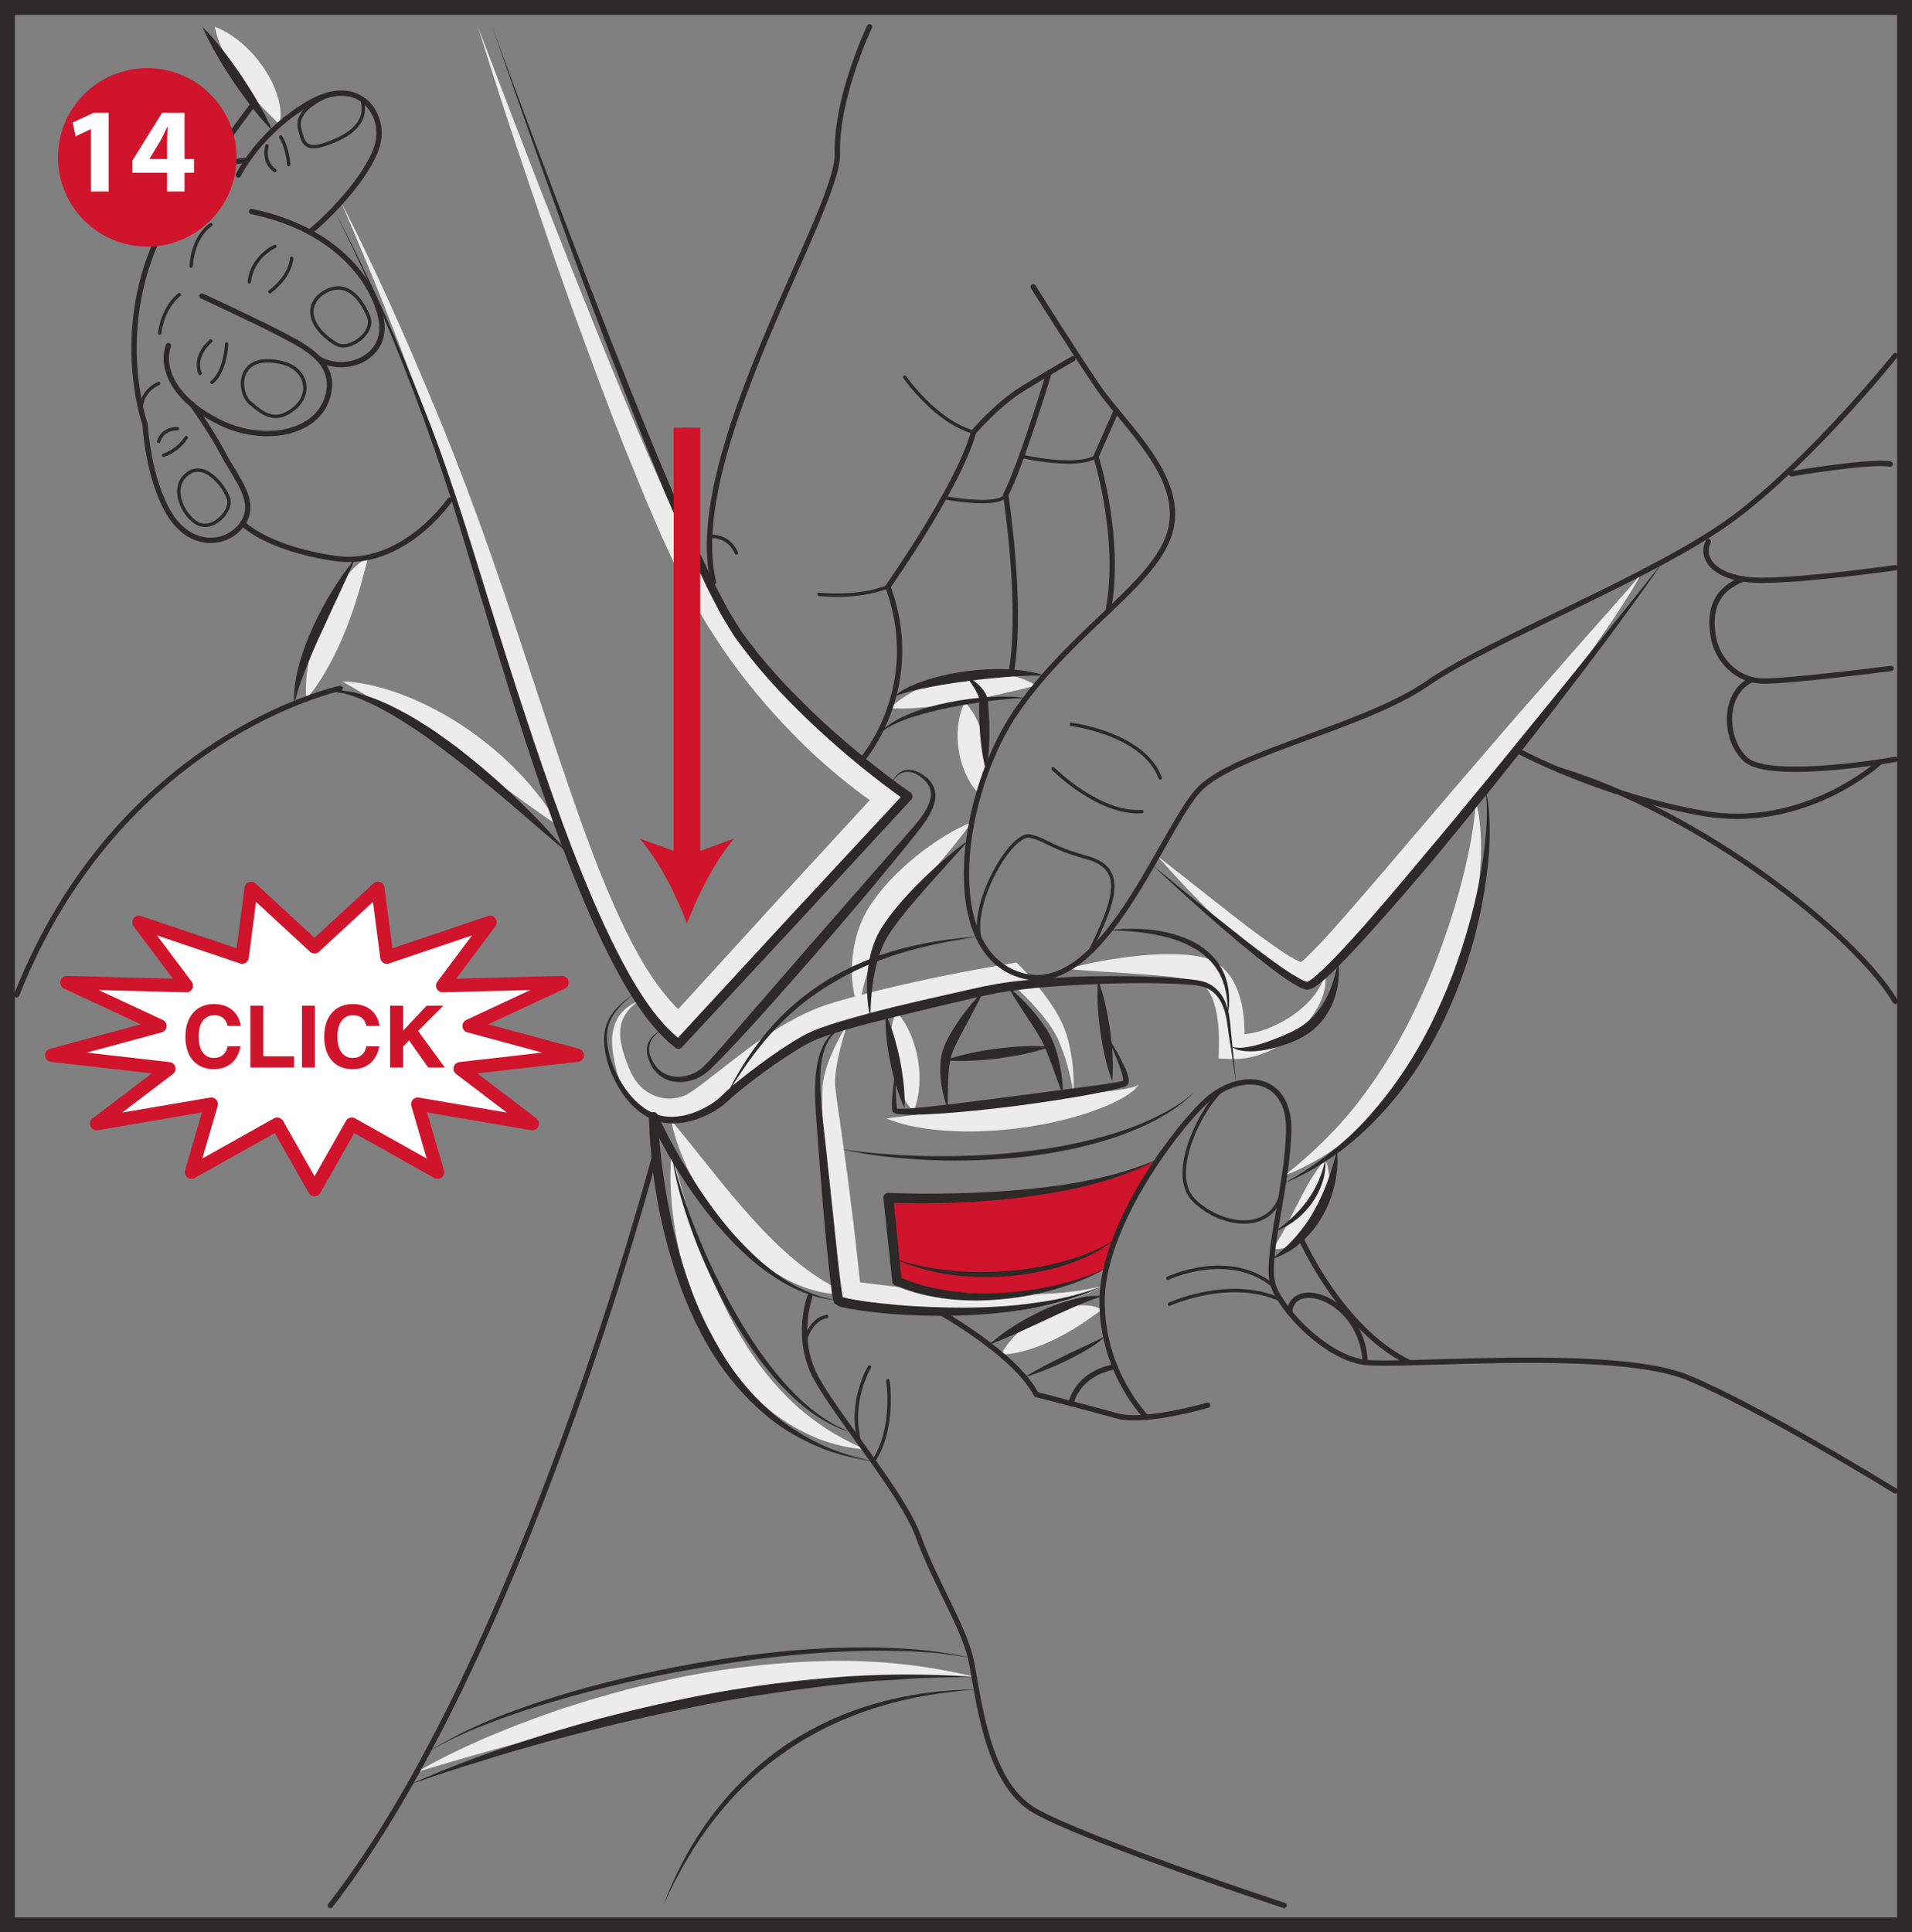 <?xml version="1.0" encoding="UTF-8"?>
<!DOCTYPE svg PUBLIC "-//W3C//DTD SVG 1.1//EN" "http://www.w3.org/Graphics/SVG/1.1/DTD/svg11.dtd">
<!-- Creator: CorelDRAW 2018 (64-Bit) -->
<svg xmlns="http://www.w3.org/2000/svg" xml:space="preserve" width="42.819mm" height="43.272mm" version="1.1" style="shape-rendering:geometricPrecision; text-rendering:geometricPrecision; image-rendering:optimizeQuality; fill-rule:evenodd; clip-rule:evenodd"
viewBox="0 0 1937.53 1958.02"
 xmlns:xlink="http://www.w3.org/1999/xlink">
 <rect x="0" y="0" width="1937.53" height="1958.02" fill="#808080" stroke="none"/>
 <defs>
  <style type="text/css">
   <![CDATA[
    .str5 {stroke:#2B2A29;stroke-width:15.09;stroke-miterlimit:4}
    .str3 {stroke:#CF142B;stroke-width:26.86;stroke-miterlimit:4}
    .str2 {stroke:#CF142B;stroke-width:10.07;stroke-miterlimit:4}
    .str4 {stroke:#CF142B;stroke-width:13.43;stroke-linecap:round;stroke-linejoin:round;stroke-miterlimit:4}
    .str0 {stroke:#2B2A29;stroke-width:5.38;stroke-linecap:round;stroke-linejoin:round;stroke-miterlimit:4}
    .str1 {stroke:#2B2A29;stroke-width:3.45;stroke-linecap:round;stroke-linejoin:round;stroke-miterlimit:4}
    .fil3 {fill:none;fill-rule:nonzero}
    .fil4 {fill:#FEFEFE;fill-rule:nonzero}
    .fil1 {fill:#ECECEC;fill-rule:nonzero}
    .fil2 {fill:#2B2A29;fill-rule:nonzero}
    .fil0 {fill:#CF142B;fill-rule:nonzero}
   ]]>
  </style>
 </defs>
 <g id="Слой_x0020_1">
  <path class="fil0" d="M1176.3 1174.15c0,0 -70.85,31.38 -164.63,37.48 -93.8,6.11 -111.5,2.06 -111.5,2.06l8.76 84.41c0,0 35.12,18.77 103.55,15.43 68.45,-3.32 108.58,-28.72 108.58,-28.72 0,0 24.24,-78.39 55.24,-110.67z"/>
  <path class="fil1" d="M217.67 27.18c10.73,3.91 19.35,9.9 27.24,16.53 7.81,6.69 14.65,14.29 20.61,22.6 5.97,8.27 10.91,17.46 14.49,27.41 3.4,9.85 6,21.1 3.23,32.41 -7.96,-7.97 -14.86,-14.47 -21.45,-21.74 -6.55,-7.17 -12.52,-14.64 -18.15,-22.53 -5.62,-7.89 -10.71,-16.2 -15.24,-25.11 -4.45,-8.99 -8.43,-18.42 -10.71,-29.57z"/>
  <path class="fil1" d="M345.53 204.52c34.75,67.36 65.24,136.85 94.47,206.86 29.15,70.01 55.07,141.55 78.99,213.51 23.96,71.88 47.04,144.07 72.39,214.98 12.91,35.33 26.6,70.33 42.97,103.6 16.3,33.12 35.71,65.03 61.95,87.64l-17.96 1.24 106.41 -116.63 106.93 -116.1 2.84 19.97c-17,-10.89 -31.78,-22.44 -46.67,-34.78 -14.75,-12.28 -28.89,-25.25 -42.27,-38.97 -26.88,-27.26 -51.56,-56.72 -73.18,-88.34l-15.67 -24.07 -14.56 -24.76 -13.15 -25.48c-4.34,-8.51 -8.05,-17.19 -12.12,-25.77 -8.17,-17.13 -15.18,-34.61 -22.78,-51.91l-21.36 -52.34c-13.94,-34.99 -27.1,-70.24 -40.07,-105.53 -12.98,-35.31 -25.7,-70.7 -37.8,-106.3 -24.34,-71.13 -48.46,-142.33 -70.55,-214.18 26.94,70.17 53.44,140.46 81.19,210.25 27.71,69.79 55.38,139.58 84.86,208.49l22.43 51.5c7.92,16.91 15.31,34.13 23.72,50.71 4.17,8.3 8.06,16.83 12.45,24.94l13.12 24.36 14.34 23.61 15.42 22.94c21.21,30.11 45.38,58.12 71.59,83.96 13.07,12.95 26.77,25.27 40.9,37.01 14.06,11.57 29.05,23.03 43.74,32.35l13.34 8.46 -10.5 11.51 -106.4 116.63 -106.93 116.1 -8.65 9.4 -9.29 -8.16c-31.2,-27.34 -51.58,-61.9 -68.1,-96.67 -16.58,-34.96 -29.98,-70.8 -42.54,-106.76 -24.93,-71.99 -45.87,-144.78 -68.21,-217.09 -11.17,-36.19 -22.14,-72.28 -34.13,-108.12 -12.04,-35.82 -24.39,-71.55 -37.28,-107.1 -25.75,-71.13 -53.79,-141.43 -83.88,-210.97z"/>
  <path class="fil1" d="M310.37 708.18c-1.15,-14.19 0.49,-27.6 3.08,-40.71 2.68,-13.07 6.57,-25.78 11.53,-38.12 4.98,-12.32 11.14,-24.26 18.67,-35.53 7.67,-11.02 16.79,-22.34 29.53,-29.12 -3.77,13.58 -6.67,25.83 -10.49,38.29 -3.72,12.37 -7.97,24.49 -12.83,36.44 -4.84,11.97 -10.33,23.72 -16.65,35.24 -6.42,11.51 -13.44,22.83 -22.84,33.49z"/>
  <path class="fil1" d="M346.96 690.46c23.05,0.72 45.33,7.33 66.5,15.71 21.17,8.57 41.25,19.67 60.12,32.44 18.61,13.12 36.35,27.57 51.96,44.09 8.09,7.95 15.13,16.98 22.25,25.78 6.79,9.14 13.17,18.57 18.81,28.53 -9.99,-5.87 -18.81,-12.72 -27.98,-19.08 -9.31,-6.18 -17.8,-13.15 -26.93,-19.3 -17.64,-13.05 -35.6,-25.33 -53.29,-37.88 -17.97,-12.18 -36.01,-24.19 -54.48,-35.82 -18.5,-11.66 -37.15,-23.1 -56.96,-34.47z"/>
  <path class="fil1" d="M901.8 717.57c9.94,-9.58 21.4,-16.12 33.24,-21.55 11.91,-5.25 24.33,-9.21 37.16,-11.56 12.85,-2.28 26.04,-3.27 39.32,-2.03 13.2,1.4 26.69,4.61 38.28,12.16 -13.35,3.54 -25.15,6.29 -37.08,8.92 -11.91,2.63 -23.69,5.27 -35.65,7.36 -11.95,2.16 -24.04,4.12 -36.46,5.44 -12.45,1.29 -25.1,2.14 -38.81,1.25z"/>
  <path class="fil1" d="M648.15 1013.36c-4.44,3.27 -8.59,6.86 -11.94,11 -3.24,4.21 -5.67,8.82 -6.83,13.76 -2.27,9.86 -0.24,20.21 2.89,30.23 1.53,5.01 3.5,10.07 5.51,14.94 2.04,4.55 4.26,8.95 7.18,12.76 5.75,7.66 13.58,13.14 22.2,15.52 8.54,2.6 17.86,1.98 25.91,-1.15 1.76,-0.93 3.52,-1.66 5.65,-3.1 2.01,-1.16 4.12,-2.65 6.21,-4.13 4.2,-2.95 8.43,-6.23 12.72,-9.47 17.17,-13.09 34.34,-27.27 52.79,-40.05 18.6,-12.61 38.05,-24.7 60.35,-33.08 11.06,-4.21 21.63,-6.91 32.41,-9.98 10.73,-2.92 21.45,-5.7 32.18,-8.33 42.96,-10.34 86.07,-18.84 129.54,-26.13l5.19 -0.86 3.19 3.18c8.73,8.75 16.24,17.93 23.66,27.51 7.25,9.64 14.16,19.67 19.35,30.93 5.34,11.51 7.96,23.24 9.75,35.09 1.74,11.81 2.38,23.74 1.6,35.5 -1.71,-11.65 -4.41,-23.03 -7.84,-34.08 -3.61,-10.92 -7.67,-21.9 -13.57,-31.03 -6.03,-9.32 -13.47,-18.02 -21.18,-26.38 -7.76,-8.29 -16.32,-16.22 -24.65,-23.54l8.35 2.3c-42.38,10.77 -84.89,21.48 -126.99,32.67 -20.89,5.59 -42.33,11.34 -61.77,18.31 -18.96,6.76 -37.34,17.59 -55.15,29.33 -17.98,11.65 -35.43,24.48 -53.72,37.24 -4.55,3.23 -9.26,6.32 -14.29,9.31 -2.49,1.5 -5,3 -7.84,4.39 -2.55,1.45 -5.87,2.78 -9.18,3.97 -12.71,3.86 -26.5,3.59 -38.68,-1.21 -12.16,-4.81 -22.19,-13.87 -28.51,-24.52 -3.19,-5.33 -5.51,-11 -7.17,-16.76 -1.45,-5.52 -2.76,-10.93 -3.72,-16.62 -1.98,-11.1 -2.75,-23.5 1.93,-34.67 2.3,-5.49 5.87,-10.34 10.23,-14.05 4.38,-3.67 9.26,-6.42 14.23,-8.78z"/>
  <path class="fil1" d="M1172.73 867.27l71.02 55.88c11.81,9.24 23.66,18.44 35.71,27.15 11.95,8.54 24.29,17.74 36.14,23.55 1.29,0.49 2.91,1.31 3.72,1.42l0.71 0.21c0.18,0.03 0.02,-0.08 0.02,-0.08l-0.05 0.01c-0.11,0 0.21,0.07 -0.48,0 -0.48,-0.03 -0.98,0.03 -1.44,0.14 -0.24,0.06 -0.46,0.14 -0.67,0.24 -0.11,0.03 -0.06,-0.01 -0.06,-0.01 0,-0.05 0.01,-0.08 0.01,-0.08l0.62 -0.46c0.4,-0.27 0.96,-0.74 1.57,-1.25 1.12,-0.89 2.43,-2.14 3.65,-3.24 5.05,-4.77 10.22,-10.02 15.25,-15.4 10.1,-10.76 19.97,-21.98 29.75,-33.28 19.68,-22.51 39.3,-45.23 58.6,-68.21l58.55 -68.48c19.78,-22.63 39.05,-45.7 58.96,-68.24l59.45 -67.91 29.96 -33.78 14.9 -16.99c4.85,-5.71 10.18,-11.17 14.05,-17.57 -2.52,7.2 -7.02,13.44 -10.77,19.99l-12.26 19.09c-8.29,12.64 -16.94,25.01 -25.53,37.43 -17.45,24.62 -35.23,48.99 -53.53,72.95 -18.04,24.17 -36.99,47.62 -55.66,71.28 -18.96,23.42 -38.28,46.58 -57.71,69.66 -19.8,22.78 -39.59,45.56 -60.18,67.76 -10.41,11.03 -20.86,22 -31.81,32.74 -5.52,5.34 -11.05,10.71 -17.29,15.88 -1.66,1.31 -3.18,2.57 -5.08,3.91 -0.9,0.64 -1.84,1.31 -3.02,2.01 -0.61,0.37 -1.05,0.67 -1.77,1.05l-2.52 1.18 -0.69 0.27 -1.35 0.38c-0.95,0.22 -1.89,0.38 -2.83,0.46 -1.13,0.11 -1.29,-0.01 -1.87,-0.06l-1.45 -0.18c-0.92,-0.16 -2.03,-0.33 -2.74,-0.56l-1.96 -0.69c-2.81,-0.94 -4.49,-2.01 -6.62,-3.05 -7.5,-4.28 -13.68,-8.94 -19.84,-13.7 -6.13,-4.76 -11.99,-9.66 -17.69,-14.73 -11.43,-10.11 -22.53,-20.42 -33.38,-30.96 -21.53,-21.26 -42.57,-42.92 -62.4,-65.77z"/>
  <path class="fil1" d="M1495.34 811.39c2.73,9.04 3.95,18.5 4.71,27.95 0.83,9.45 0.8,18.93 0.62,28.43 -0.72,18.93 -2.8,37.85 -6.35,56.48 -6.82,37.35 -18.77,73.82 -35.18,108.28 -16.4,34.43 -37.72,66.89 -64.24,94.57 -26.12,27.92 -58.15,50.58 -93.24,64.09 29.5,-23.28 55.47,-48.86 77.34,-77.74 21.84,-28.8 40.37,-59.86 55.92,-92.52 15.63,-32.61 28.46,-66.66 39.11,-101.55 5.12,-17.5 9.9,-35.19 13.62,-53.14 2.06,-8.97 3.62,-18.02 5.01,-27.14 1.37,-9.12 2.46,-18.29 2.68,-27.7z"/>
  <path class="fil1" d="M1081.7 981.87c18.39,-5.33 37.1,-8.94 56,-11.46 18.93,-2.6 37.96,-4.14 57.74,-3.33l7.47 0.44c2.52,0.24 5.11,0.64 7.66,0.94 2.51,0.24 5.29,0.95 7.98,1.53 1.39,0.37 2.62,0.48 4.15,1.07l4.62 1.89c3.16,1.15 5.82,3.08 8.51,5.03 2.87,1.81 4.82,4.26 7.09,6.54 4.23,4.7 7.15,9.95 9.58,15.14 4.71,10.41 6.71,20.91 7.87,31.13 0.99,10.39 1.1,20.06 0.05,30.79l-11.67 -13.71c8.65,0.97 18.18,-0.14 27.53,-2.89 9.39,-2.67 18.6,-6.9 27.33,-12.07 8.75,-5.22 16.82,-11.68 23.9,-19.24 6.85,-7.69 12.83,-16.55 15.23,-27.5 1.93,11.08 -1.29,23.11 -6.8,33.33 -5.43,10.41 -13.17,19.46 -21.95,27.33 -8.83,7.89 -18.96,14.37 -30.17,19.14 -11.21,4.72 -23.67,7.71 -36.92,7.12l-11.97 -0.51 0.29 -13.2c0.37,-16.54 -1.32,-35.21 -7.13,-48.88 -3,-6.81 -6.91,-11.73 -11.75,-14.16 -0.62,-0.29 -1.23,-0.61 -1.84,-0.96 -0.62,-0.35 -1.77,-0.56 -2.62,-0.85 -1.87,-0.52 -3.61,-1.19 -5.78,-1.55 -4.09,-0.91 -8.4,-1.6 -12.82,-2.27 -17.7,-2.48 -36.38,-3.42 -54.99,-4.84 -18.69,-1.12 -37.53,-2.2 -56.58,-4z"/>
  <path class="fil1" d="M977.64 711.46c6.67,6.88 10.71,14.16 13.95,21.55 3.11,7.42 5.2,15 6.4,22.72 1.19,7.71 1.47,15.56 0.7,23.57 -0.86,8.03 -2.56,16.19 -6.9,24.74 -6.71,-6.86 -10.74,-14.14 -13.98,-21.55 -3.11,-7.43 -5.2,-14.99 -6.37,-22.72 -1.17,-7.71 -1.43,-15.57 -0.67,-23.58 0.88,-8.03 2.55,-16.19 6.86,-24.74z"/>
  <path class="fil1" d="M870.48 1022.29c-7.91,-18.72 -8.78,-39.94 -5.54,-60.29 1.82,-10.3 4.52,-20.1 8.97,-30.09 4.5,-10.31 10.58,-18.68 16.79,-26.86 12.76,-15.98 27.38,-29.57 43.01,-41.7 15.76,-11.95 32.45,-22.67 51.08,-30.44 -11.59,16.46 -24.1,31.24 -36.59,45.8 -12.43,14.53 -24.96,28.7 -36.43,42.99 -5.56,7.14 -11.14,14.4 -15.12,21.55 -4.23,7.29 -8.03,15.86 -11.38,24.21 -6.59,17.03 -11.61,35.07 -14.8,54.83z"/>
  <path class="fil1" d="M908.18 1024.94c6.94,7.5 11.22,15.45 14.73,23.54 3.38,8.11 5.75,16.38 7.2,24.82 1.48,8.44 2.03,17.05 1.53,25.81 -0.57,8.8 -1.98,17.74 -6.05,27.12 -6.96,-7.49 -11.27,-15.45 -14.77,-23.54 -3.38,-8.11 -5.75,-16.38 -7.18,-24.82 -1.44,-8.46 -1.98,-17.05 -1.48,-25.83 0.59,-8.8 2,-17.72 6.02,-27.1z"/>
  <path class="fil1" d="M898.08 1133.3c22.17,-2.59 43.29,-5.49 64.6,-8.3l63.64 -8.12c21.21,-2.63 42.48,-5 63.76,-7.38l31.97 -3.56c5.35,-0.54 10.65,-1.33 15.95,-2.19 5.27,-0.99 10.58,-1.67 15.42,-4.41 -2.86,5.03 -8.06,8.3 -12.76,11.35 -4.84,3.06 -9.91,5.44 -14.99,7.91 -10.24,4.65 -20.74,8.37 -31.34,11.59 -21.25,6.35 -42.91,10.66 -64.78,13.31 -21.87,2.62 -43.96,3.67 -66.11,2.52 -22.03,-1.31 -44.5,-4.24 -65.38,-12.74z"/>
  <path class="fil1" d="M858.46 1038.21c-3.48,11.08 -6.64,22.2 -9.05,33.33 -2.22,11.14 -4.28,22.22 -2.68,32.6 1.25,11.05 2.97,22.59 4.68,33.94l4.76 34.24c3.35,22.83 5.85,45.75 8.89,68.61 2.68,22.91 5.24,45.83 7.55,68.75l-11.25 -11.84c20.88,3.16 42.46,5.54 63.77,7.86 21.38,2.34 42.82,3.76 64.25,4.98 21.42,0.96 42.92,1.72 64.33,0.62 21.43,-0.86 42.86,-2.87 64.1,-8.44 -19.15,10.98 -40.96,16.77 -62.59,21.23 -21.79,4.21 -43.87,6.38 -65.93,7.18 -22.08,1.17 -44.12,0.52 -66.12,-0.54 -22.06,-1.15 -43.79,-3.24 -65.96,-6.4l-10.15 -1.47 -1.1 -10.39c-2.44,-22.97 -4.57,-45.96 -6.47,-68.97 -1.53,-23.05 -3.54,-46.05 -4.48,-69.19 -1.16,-23.18 -2.06,-46.04 -1.72,-69.79 0.35,-12.8 4.47,-24.44 8.88,-35.26 4.66,-10.84 10.02,-21.21 16.29,-31.03z"/>
  <path class="fil1" d="M1342.92 1174.69c4.12,9.91 4.61,19.92 3.8,29.67 -1.02,9.74 -3.59,19.35 -8.19,28.27 -4.58,8.87 -10.86,17.26 -19.24,23.62 -8.4,6.21 -18.92,10.46 -29.53,9.23 5.89,-9.04 9.93,-16.14 13.82,-23.34l10.98 -21.67c3.8,-7.24 7.57,-14.78 12.05,-22.38 4.5,-7.63 9.43,-15.32 16.3,-23.42z"/>
  <path class="fil1" d="M679.95 1134.99c14.35,17.05 27.57,33.98 40.94,50.58 13.33,16.6 26.64,32.89 40.63,48.32 13.95,15.45 28.43,30.2 44.33,43.29 15.87,13.28 33.12,24.53 53.44,33.89 -22.41,1.76 -45.46,-5.25 -65.27,-16.38 -20,-11.13 -37.47,-26.15 -52.45,-42.83 -15.05,-16.7 -27.73,-35.2 -38.25,-54.72 -10.36,-19.59 -18.98,-40.18 -23.37,-62.16z"/>
  <path class="fil1" d="M680.61 1167.06c8.05,31.34 16.73,61.76 27.06,91.39 10.38,29.58 22.24,58.33 37.05,85.21 7.41,13.44 15.52,26.4 24.45,38.72 9.05,12.24 19,23.76 29.79,34.53 10.91,10.66 22.83,20.34 35.74,29 12.86,8.89 27.03,15.71 41.67,22.89 -16.14,-1.39 -32.29,-5.13 -47.75,-11.19 -15.23,-6.43 -30.1,-14.43 -43.42,-24.68 -13.29,-10.22 -25.35,-22.05 -36.12,-34.88 -10.6,-12.96 -19.81,-26.95 -27.89,-41.48 -16.03,-29.13 -26.86,-60.58 -33.79,-92.5 -6.58,-31.96 -9.88,-64.63 -6.79,-97.02z"/>
  <path class="fil1" d="M1014.6 1372.58c4.91,-9.81 11.65,-17.21 18.95,-23.77 7.34,-6.5 15.5,-11.86 24.25,-16.2 8.7,-4.36 18.16,-7.52 28.2,-9.11 9.9,-1.41 21.06,-1.72 31,3.43 -8.94,6.07 -16.01,11.48 -23.77,16.41 -7.64,4.91 -15.45,9.33 -23.61,13.38 -8.14,4 -16.65,7.48 -25.64,10.38 -9.06,2.79 -18.47,5.06 -29.39,5.49z"/>
  <path class="fil1" d="M422.3 1795.57c42.2,-24.22 87.24,-43.1 133.13,-59.22 11.41,-4.28 23.06,-7.77 34.68,-11.4 11.59,-3.76 23.36,-6.9 35.09,-10.19 11.72,-3.38 23.58,-6.21 35.5,-8.79 11.92,-2.57 23.74,-5.62 35.76,-7.79 47.94,-9.18 96.75,-14.32 145.63,-15.23 48.88,-0.67 97.93,4.52 145.09,16.1 -48.68,-0.48 -96.38,0.32 -144.02,4.84 -5.94,0.29 -11.88,1.24 -17.8,1.98l-17.78 2.01 -17.78 2 -17.68 2.78c-11.78,1.96 -23.63,3.27 -35.39,5.35l-35.22 6.54c-11.78,1.91 -23.42,4.71 -35.13,7.02l-17.54 3.69c-5.83,1.41 -11.62,2.84 -17.48,4.1 -23.42,4.91 -46.52,11.29 -69.84,16.95 -46.44,12.16 -92.7,25.29 -139.21,39.25z"/>
  <path class="fil2" d="M205.15 27.18c7.65,7.62 14.46,15.81 20.99,24.17 6.57,8.33 12.67,17 18.66,25.73 5.84,8.83 11.59,17.74 16.82,26.96 5.32,9.19 10.31,18.59 14.49,28.56 -7.66,-7.62 -14.48,-15.79 -21,-24.17 -6.58,-8.33 -12.67,-17 -18.66,-25.73 -5.83,-8.84 -11.57,-17.75 -16.81,-26.98 -5.3,-9.19 -10.31,-18.6 -14.49,-28.54z"/>
  <path class="fil2" d="M338.32 212.32c35.91,67.79 66.85,138.19 94.56,209.79 28.15,71.53 49.23,145.52 72.36,218.56 23,73.15 46.74,146.06 73.97,217.59 13.75,35.69 28.45,71.06 45.64,105.07 8.62,16.97 17.88,33.65 28.43,49.33 10.57,15.58 22.51,30.46 37.02,41.53l-6.29 0.61 115.99 -125.71 116.42 -125.32 0.8 7.13c-31.03,-22 -60.2,-46.01 -88.11,-71.61 -27.63,-25.83 -54.15,-53.11 -76.92,-83.58 -2.8,-3.83 -5.75,-7.55 -8.45,-11.48l-7.52 -12.28c-5.29,-8.08 -9.4,-16.57 -13.73,-25 -8.97,-16.73 -16.28,-34.13 -24.33,-51.21 -7.52,-17.3 -15.04,-34.59 -22.32,-51.97 -7.12,-17.45 -14.43,-34.81 -21.36,-52.34 -27.91,-70 -54.72,-140.38 -80.35,-211.21 -25.63,-70.81 -50.74,-141.81 -75.2,-213.04 25.73,70.76 52.14,141.29 79.06,211.6 27.07,70.25 54.07,140.54 82.8,210.07 7.1,17.43 14.57,34.67 21.85,52.02 7.44,17.28 15.12,34.43 22.78,51.58 8.13,16.91 15.68,34.15 24.6,50.57 4.29,8.3 8.44,16.73 13.52,24.41l7.26 11.8c2.63,3.81 5.55,7.48 8.32,11.22 22.43,29.82 48.72,56.7 76.13,82.15 27.65,25.2 56.83,49.04 87.3,70.48l0.05 0.03c2.14,1.5 2.67,4.47 1.15,6.61 -0.11,0.18 -0.26,0.35 -0.38,0.5l-115.99 125.71 -116.4 125.34 -0.08 0.08c-1.64,1.77 -4.36,1.95 -6.23,0.52 -16.01,-12.34 -28.27,-27.92 -39.14,-44.02 -10.81,-16.19 -20.15,-33.16 -28.83,-50.4 -17.3,-34.53 -31.96,-70.14 -45.65,-106.07 -27.35,-71.88 -50.03,-145.28 -72.39,-218.68l-33.15 -110.17c-11.14,-36.65 -23.5,-72.92 -36.53,-108.95 -26.35,-71.94 -56,-142.82 -90.67,-211.25z"/>
  <path class="fil2" d="M905.34 706.06c10.14,-8.73 23.02,-13.6 35.55,-17.59 12.66,-3.99 25.68,-6.59 38.77,-8.41 13.14,-1.61 26.37,-2.49 39.62,-1.96 13.22,0.5 26.56,2.08 39.14,6.34 -13.22,-0.11 -26.1,0.54 -38.98,1.52 -12.86,1.09 -25.68,2.35 -38.45,4.1 -12.81,1.56 -25.51,3.67 -38.2,6.02 -12.66,2.52 -25.29,4.95 -37.45,9.99z"/>
  <path class="fil2" d="M979.08 685.21c7.79,4.05 15.04,9.32 19.86,17.99 0.59,1.1 1.09,2.33 1.5,3.62l0.46 2.04 0.16 1.63 0.61 6.38 0.75 12.84c0.24,8.57 0.35,17.18 -0.13,25.78 -0.42,8.59 -1.2,17.19 -2.97,25.78 -2.41,-8.48 -3.83,-16.92 -4.89,-25.38 -1.12,-8.44 -1.64,-16.91 -2.06,-25.38l-0.18 -12.76 0.11 -6.4 0.02 -1.58c-0.05,-0.35 -0.1,-0.71 -0.1,-1.1 -0.1,-0.76 -0.25,-1.6 -0.51,-2.44 -2.3,-6.94 -7.62,-14 -12.64,-21.02z"/>
  <path class="fil2" d="M902.84 794.64c2.01,-5.06 5.33,-10.01 10.48,-12.74 5.15,-2.89 11.67,-2.06 16.81,0.33 5.14,2.49 9.91,5.89 13.48,10.69 3.61,4.79 5.05,11.32 4.02,17.23 -2.05,11.97 -9.18,21.34 -15.76,30.2 -6.9,8.81 -13.82,17.27 -20.78,25.88 -27.89,34.19 -56.53,67.73 -85.34,101.12 -29.05,33.22 -58.06,66.42 -88.53,98.44 -3.85,3.99 -7.6,8.01 -11.61,11.92 -3.86,3.83 -7.87,8.08 -12.78,11.46 -9.88,6.38 -22.35,9.18 -33.89,5.95 -5.72,-1.67 -10.93,-5 -14.76,-9.43 -3.86,-4.45 -6.32,-9.75 -7.84,-15.24 -1.5,-5.55 -1.02,-11.86 2.11,-16.73 3.14,-4.82 7.88,-8.2 13.01,-10.23 -4.92,2.46 -9.21,6.26 -11.69,10.98 -2.54,4.72 -2.55,10.28 -0.86,15.23 1.76,5 4.39,9.76 8.05,13.41 3.66,3.66 8.29,6.14 13.25,7.24 9.93,2.29 20.78,-0.56 29.05,-6.45 4.04,-3.03 7.52,-7.02 11.29,-11.1 3.73,-3.97 7.33,-8.15 10.98,-12.26l86.63 -99.8 87.05 -99.53 21.71 -24.81c6.85,-8.33 13.73,-17.15 15.88,-27.09 1.16,-4.92 0.42,-10.03 -2.33,-14.3 -2.7,-4.28 -6.93,-7.81 -11.51,-10.41 -4.55,-2.51 -10.12,-3.61 -14.97,-1.37 -4.91,2.03 -8.67,6.51 -11.13,11.38z"/>
  <path class="fil2" d="M643.59 1006.25c-6.99,5.51 -13.97,11.27 -19.33,18.29 -5.52,6.9 -8.86,15.33 -9.21,24.04 -0.56,17.45 6.11,34.71 15.2,49.44 9.1,14.67 22.24,27.89 38.45,32.26 16.34,3.98 34.08,-1.1 48.75,-9.61 3.72,-2.13 7.23,-4.57 10.44,-7.25 1.71,-1.36 2.97,-2.7 4.66,-4.31 1.66,-1.66 3.33,-3.19 5.03,-4.74 6.77,-6.08 13.81,-11.66 20.91,-17.19 14.24,-11 28.83,-21.5 44.19,-31.11 7.66,-4.74 15.74,-9.42 24.47,-12.74 8.56,-3.37 17.14,-6.1 25.76,-8.68 17.24,-5.17 34.58,-9.71 51.95,-14.08 17.4,-4.25 34.83,-8.22 52.28,-12.18 17.56,-3.8 34.61,-8.16 52.65,-11.34 17.86,-3.01 35.77,-4.63 53.7,-5.89 17.91,-1.29 35.84,-1.92 53.77,-2 17.93,-0.13 35.85,0.08 53.78,0.78 8.95,0.38 17.91,0.81 26.88,1.61 4.47,0.32 8.97,0.86 13.47,1.43 4.5,0.77 9.29,1.52 13.6,3.85 8.76,4.28 14.83,12.62 17.76,21.31 3.24,8.72 3.78,17.96 4.63,26.79l5.41 53.3 -8.06 -53.05c-1.21,-8.87 -2.15,-17.67 -5.52,-25.68 -3.11,-8.01 -8.78,-14.91 -16.36,-18.21 -7.39,-3.37 -16.58,-3.4 -25.36,-4.09 -8.85,-0.54 -17.75,-0.75 -26.64,-0.91 -17.8,-0.24 -35.62,0.01 -53.43,0.61 -35.53,1.5 -71.26,3.21 -106.06,9.18 -17.13,3.16 -34.72,7.77 -52.04,11.69 -17.38,4.07 -34.73,8.24 -52.04,12.56 -17.32,4.21 -34.59,8.57 -51.63,13.52 -8.51,2.48 -16.99,5.11 -25.08,8.2 -8.03,2.97 -15.53,7.22 -23.1,11.8 -15,9.23 -29.55,19.49 -43.67,30.2 -7.05,5.38 -14,10.92 -20.66,16.62 -1.66,1.44 -3.3,2.87 -4.84,4.33 -1.58,1.44 -3.46,3.29 -5.32,4.66 -3.7,2.95 -7.63,5.51 -11.73,7.73 -16.14,8.75 -35.47,13.98 -54.19,9.02 -18.57,-5.65 -31.93,-20.27 -41.01,-35.87 -4.52,-7.93 -8.16,-16.34 -10.62,-25.11 -2.33,-8.76 -3.98,-17.9 -3.02,-27.07 0.73,-9.18 4.69,-17.98 10.67,-24.77 5.92,-6.88 13.22,-12.21 20.51,-17.34z"/>
  <path class="fil2" d="M882.06 1031.55c-4.07,-17.74 -4.66,-36.35 -1.8,-54.67 1.42,-9.18 3.95,-18.23 7.82,-26.96 4.04,-8.86 9.55,-16.29 15,-23.71 11.35,-14.46 23.82,-27.75 37.04,-40.21 13.19,-12.47 26.95,-24.31 41.69,-34.94 -11.91,13.73 -24.04,27.04 -36.08,40.42 -11.91,13.44 -23.88,26.82 -34.67,40.86 -5.38,6.98 -10.68,14.16 -14.4,21.65 -3.91,7.57 -6.51,15.98 -8.73,24.44 -4.12,17.1 -5.79,35.01 -5.87,53.13z"/>
  <path class="fil2" d="M890.43 744.01c8.43,-10.24 20.83,-16.38 32.93,-21.33 12.26,-4.93 25.05,-8.33 37.93,-10.98 12.91,-2.52 25.94,-4.39 39.06,-5.22 13.07,-0.81 26.34,-1.17 39.3,0.95 -6.56,0.1 -13.04,0.29 -19.52,1.04 -6.48,0.49 -12.95,1.21 -19.38,2.12 -12.86,1.79 -25.68,3.76 -38.39,6.35 -12.74,2.49 -25.29,5.7 -37.59,9.59 -3.11,0.9 -6.13,2.05 -9.13,3.23 -3.06,1.07 -5.97,2.44 -8.86,3.86 -5.99,2.54 -11.27,6.21 -16.34,10.38z"/>
  <path class="fil2" d="M734.63 1112.83c11.53,-24.01 25.62,-46.95 42.89,-67.51 17.15,-20.66 38,-38.2 60.85,-52.34 23.09,-13.79 48.03,-24.39 73.89,-31.37 25.91,-6.91 52.43,-10.82 79,-12.61 -26.34,4.01 -52.48,8.92 -77.85,16.57 -25.32,7.71 -49.82,18.12 -72.25,31.99 -22.65,13.5 -43.01,30.7 -60.55,50.46 -17.66,19.7 -32.52,41.84 -45.99,64.81z"/>
  <path class="fil2" d="M1167.56 876.3c24.53,20.21 48.91,40.58 73.86,60.21 12.4,9.93 24.84,19.78 37.5,29.28 12.67,9.35 25.51,19.04 38.96,26.29 1.69,0.88 3.33,1.63 4.93,2.22 0.81,0.32 1.4,0.33 2.11,0.56 0.1,-0.1 -0.26,-0.05 -0.1,-0.06 0.26,-0.11 0.48,-0.21 0.74,-0.29 2.68,-1.37 5.79,-3.91 8.65,-6.37 5.76,-5.09 11.41,-10.6 16.91,-16.23 10.98,-11.3 21.6,-23.07 32.1,-34.93 20.99,-23.75 41.44,-48.02 61.7,-72.44 41.02,-48.45 80.95,-97.88 121.05,-147.13 20.11,-24.58 40.07,-49.29 59.92,-74.1 20.08,-24.61 39.82,-49.52 59.54,-74.44 -17.9,26.28 -36.86,51.8 -55.65,77.45 -19.06,25.44 -38.36,50.7 -57.74,75.91 -38.9,50.3 -78.91,99.7 -119.4,148.76 -20.54,24.28 -41.28,48.42 -62.59,72.09 -10.68,11.83 -21.47,23.54 -32.76,34.92 -5.67,5.67 -11.38,11.3 -17.66,16.56 -3.25,2.58 -6.32,5.15 -10.79,7.31l-2.07 0.71c-0.78,0.2 -2.15,0.27 -3.03,0.19 -1.22,-0.32 -2.6,-0.61 -3.62,-1.05 -2.12,-0.85 -4.04,-1.81 -5.86,-2.82 -14.3,-8.27 -26.62,-18.23 -39.22,-28.08 -12.45,-9.96 -24.68,-20.13 -36.75,-30.5 -23.94,-20.96 -47.7,-42.08 -70.73,-64z"/>
  <path class="fil2" d="M1355.82 973.31c2.15,13.33 0.56,27.38 -4.29,40.42 -2.22,6.66 -6.02,12.67 -10.01,18.52 -4.42,5.54 -9.47,10.69 -15.34,14.75 -12.07,8.13 -25.01,12.28 -38.2,15.68 -6.67,1.53 -13.51,2.57 -20.4,2.67 -6.76,-0.13 -14.25,-0.59 -19.76,-4.87 6.35,2.15 13,1.1 19.29,-0.05 6.35,-1.21 12.53,-3.21 18.66,-5.3 6.08,-2.36 12.19,-4.53 18.1,-7.34l4.48 -1.96 4.14 -2.17c2.84,-1.31 5.39,-3.05 7.9,-4.87 10.28,-6.9 18.18,-16.87 23.96,-28.18 5.75,-11.38 9.45,-24.02 11.48,-37.29z"/>
  <path class="fil2" d="M1124.28 942.66c14.38,-1.92 29.05,-2.03 43.59,-0.33 14.51,1.72 28.97,5.58 42.2,12.42 13,7.09 24.6,17.99 30.39,31.91 5.91,13.84 6.18,29.12 3.59,43.33 0.38,-14.47 -1.07,-29.05 -7.36,-41.6 -6.13,-12.56 -16.68,-22.51 -29.16,-28.91 -12.29,-6.83 -26.24,-10.53 -40.28,-13.07 -14.1,-2.49 -28.49,-3.45 -42.99,-3.73z"/>
  <path class="fil2" d="M1504.99 799.55c2.76,9.53 3.9,19.54 4.31,29.47 0.45,9.94 0.45,19.92 -0.11,29.88 -1.21,19.89 -3.94,39.68 -7.72,59.25 -7.63,39.17 -20.35,77.35 -37.34,113.56 -8.63,18.02 -18.29,35.62 -29.32,52.34 -11.21,16.58 -23.42,32.57 -37.26,47.04 -13.75,14.56 -28.69,27.98 -45,39.51 -16.44,11.33 -33.78,21.29 -52.15,28.83 17.37,-9.58 33.97,-20.29 49.16,-32.76 15.44,-12.13 29.5,-25.92 42.25,-40.79 25.59,-29.61 46.63,-63.02 63.23,-98.49 16.86,-35.36 29.58,-72.71 38.89,-110.9 4.63,-19.09 8.17,-38.48 10.38,-58.04 2.33,-19.49 3.76,-39.33 0.68,-58.92z"/>
  <path class="fil2" d="M861.47 1037.16c-11.27,3.9 -20.43,12.35 -24.79,23.08 -4.36,10.73 -5.51,22.51 -5.52,34.15 -0.27,23.32 3.67,46.79 6,70.36l7.53 70.61c2.49,23.5 4.73,47.12 7.89,70.35 0.37,2.94 0.81,5.72 1.31,8.43 0.13,0.59 0.18,0.57 0.16,0.93l-0.03 0.19c-0.11,-0.33 -0.34,-0.67 -0.62,-0.92 -0.96,-0.64 -0.48,-0.3 -0.27,-0.29 0.66,0.32 2.28,0.72 3.48,1.05 5.43,1.29 11.24,2.27 16.99,3.14 11.56,1.71 23.26,2.92 34.96,3.96 23.42,2.14 46.95,2.84 70.48,2.84 23.53,-0.16 47.07,-1.57 70.35,-4.95 23.35,-3.06 46.39,-8.53 68.43,-17.24 -21.14,10.82 -44.31,17.37 -67.6,22.11 -23.42,4.42 -47.19,6.72 -70.97,7.82 -23.81,1.15 -47.65,0.48 -71.43,-1.07 -11.91,-0.85 -23.76,-2.09 -35.63,-3.73 -5.95,-0.88 -11.85,-1.81 -17.95,-3.23 -1.62,-0.43 -2.92,-0.65 -5,-1.5 -0.48,-0.24 -0.73,-0.11 -2.25,-1.24 -0.57,-0.48 -1.1,-1.02 -1.52,-1.58l-0.35 -0.86c-0.4,-1.07 -0.86,-2.51 -1.04,-3.35 -0.57,-3.11 -1.1,-6.16 -1.47,-9.11 -5.78,-47.32 -9.53,-94.38 -13.12,-141.64l-2.58 -35.41c-0.83,-11.88 -1.36,-23.85 -0.66,-35.84 0.78,-11.94 2.73,-24.1 8.03,-35.09 2.74,-5.41 6.48,-10.38 11.2,-14.14 4.74,-3.76 10.3,-6.25 16,-7.82z"/>
  <path class="fil2" d="M849.73 1317.83c-22.89,-1.74 -45.05,-10.63 -64.29,-23.31 -19.54,-12.43 -36.46,-28.51 -51.91,-45.62 -15.37,-17.21 -29.21,-35.74 -41.82,-55.04 -12.42,-19.48 -23.72,-39.46 -33.63,-60.53l8.8 -1.89c1.07,36.91 6.69,74.04 14.54,110.26 8.19,36.17 19.57,71.82 36.49,104.78 8.56,16.38 17.78,32.48 29,47.19 11.18,14.72 23.85,28.29 37.99,40.23 14.3,11.73 30.08,21.66 46.84,29.71 16.84,8.03 34.9,13.03 53.17,17.19 -18.5,-2.78 -37,-6.93 -54.47,-14.24 -17.37,-7.29 -34.11,-16.52 -49.07,-28.25 -29.81,-23.58 -53.84,-54.15 -71.2,-87.84 -17.69,-33.6 -29.64,-69.84 -38.36,-106.59 -4.38,-18.39 -7.57,-37.02 -9.88,-55.78 -2.33,-18.77 -3.97,-37.48 -4.26,-56.6 -0.03,-2.54 2,-4.62 4.52,-4.65 1.87,-0.03 3.5,1.07 4.23,2.67l0.05 0.1c9.35,20.45 20.43,40.48 32.4,59.72 11.83,19.38 24.89,38.01 39.48,55.39 14.66,17.29 30.84,33.38 49.25,46.64 18.26,13.38 39.46,23 62.13,26.47z"/>
  <path class="fil2" d="M680.61 1167.06c2.62,14.4 6.4,28.53 11.02,42.38 4.43,13.89 9.48,27.58 15,41.07 11.01,27.01 23.43,53.44 38.02,78.67 14.19,25.41 30.52,49.68 49.69,71.53 9.56,10.91 19.99,21.14 31.53,29.91 11.45,8.92 24.2,16.27 38.09,20.96 -14.25,-3.51 -27.5,-10.5 -39.63,-18.84 -12.05,-8.49 -22.96,-18.53 -33.05,-29.27 -20.11,-21.6 -36.6,-46.21 -51.3,-71.64 -14.32,-25.67 -26.91,-52.29 -37.18,-79.82 -10.06,-27.5 -19.06,-55.76 -22.19,-84.96z"/>
  <path class="fil2" d="M1038.02 1395.56c13.25,-8.18 27.01,-15.07 40.83,-21.86l20.85 -9.86c6.9,-3.38 13.98,-6.29 20.66,-10.25 -5.43,5.63 -12.09,9.93 -18.69,13.95 -6.64,4.04 -13.54,7.57 -20.47,11 -13.97,6.66 -28.21,12.69 -43.18,17.02z"/>
  <path class="fil2" d="M1002.23 1362.63c7.85,-7.25 16.47,-13.38 25.38,-19.05 8.87,-5.73 18.21,-10.7 27.77,-15.24 9.59,-4.42 19.49,-8.4 29.82,-11.16 10.23,-2.78 21.02,-4.87 31.73,-3.7 -10.22,3.01 -19.65,7.07 -29.13,11.13 -9.45,4.13 -18.85,8.38 -28.17,12.85 -18.84,8.62 -37.47,17.75 -57.4,25.18z"/>
  <path class="fil2" d="M1354.66 1166.01c1.47,11.3 0.37,22.83 -2.11,34 -2.46,11.22 -6.75,22.06 -12.39,32.18 -2.82,5.06 -6.26,9.77 -9.72,14.4 -1.84,2.25 -3.91,4.33 -5.86,6.47l-2.95 3.18 -3.35 2.79c-8.51,7.86 -19.01,13.25 -29.6,17.04 8.61,-7.49 17.13,-14.26 24.09,-22.64 7.1,-8.11 13.52,-16.74 18.64,-26.21 10.73,-18.68 17.81,-39.3 23.24,-61.2z"/>
  <path class="fil2" d="M1342.92 1174.69c1.43,15.74 -4.45,31.7 -13.57,44.65 -4.84,6.34 -10.19,12.34 -16.62,17.02 -2.99,2.6 -6.56,4.44 -9.83,6.57 -3.5,1.84 -7.04,3.53 -10.63,5.03 6.19,-4.82 12.24,-9.52 17.75,-14.8 5.62,-5.12 10.47,-10.93 14.97,-16.95 4.45,-6.08 8.08,-12.69 11.16,-19.6 2.97,-6.96 5.46,-14.22 6.77,-21.92z"/>
  <path class="fil2" d="M897.48 1027.6c3.64,7.52 6.31,15.23 8.62,23 2.38,7.77 4.26,15.64 5.87,23.56 1.6,7.92 2.89,15.91 3.71,24 0.86,8.08 1.39,16.2 0.92,24.55 -3.66,-7.52 -6.32,-15.21 -8.63,-23 -2.38,-7.77 -4.26,-15.63 -5.87,-23.56 -1.57,-7.94 -2.87,-15.91 -3.67,-24 -0.86,-8.08 -1.39,-16.2 -0.94,-24.55z"/>
  <path class="fil2" d="M1112.74 993.15c3.25,8.22 5.54,16.58 7.45,25 2,8.39 3.4,16.87 4.69,25.38 1.12,8.53 2.1,17.06 2.51,25.68 0.47,8.62 0.57,17.27 -0.3,26.08 -3.29,-8.22 -5.55,-16.57 -7.48,-25 -2,-8.4 -3.4,-16.87 -4.68,-25.38 -1.1,-8.53 -2.08,-17.07 -2.48,-25.69 -0.46,-8.62 -0.57,-17.27 0.29,-26.08z"/>
  <path class="fil2" d="M908.13 1080.55c-0.05,13.92 -1.02,28.22 0.66,41.58 0.08,0.68 0.4,1.83 0.4,1.88 -0.08,-0.27 -0.25,-0.53 -0.46,-0.69 -0.13,-0.1 -0.05,-0.08 -0.08,-0.11 -0.06,-0.05 -0.1,-0.03 0.08,0 0.21,0.05 0.51,0.11 0.89,0.14 1.44,0.18 3.13,0.21 4.82,0.18 3.37,-0.03 6.81,-0.27 10.26,-0.56 6.9,-0.57 13.82,-1.2 20.74,-2 27.69,-3.16 55.39,-6.69 83.07,-10.33l83.02 -10.93c6.9,-0.95 13.79,-2.01 20.56,-3.21 1.68,-0.31 3.38,-0.62 4.9,-1.01l1.07 -0.29 0.34 -0.13c0.06,-0.05 -0.29,0.2 -0.3,0.29 -0.29,0.54 0,0.03 0.01,-0.45 0.11,-2.57 -0.89,-6.11 -1.85,-9.27 -4.07,-13.11 -10.23,-25.81 -15.95,-38.57 7.74,11.73 14.75,23.81 20.57,36.89 1.33,3.4 2.71,6.58 3.02,11.03 -0.13,1.23 0.08,2.6 -1.45,4.47 -0.32,0.38 -1.05,0.88 -1.38,1.02l-0.86 0.4 -1.44 0.52c-1.82,0.62 -3.52,1.07 -5.25,1.53 -6.91,1.79 -13.79,3.13 -20.69,4.52 -27.55,5.41 -55.27,9.47 -83.04,13.17 -27.79,3.45 -55.65,6.56 -83.71,8.14 -7.02,0.37 -14.03,0.75 -21.12,0.76 -3.54,0.02 -7.09,-0.02 -10.69,-0.25 -1.82,-0.11 -3.62,-0.27 -5.64,-0.67 -0.48,-0.1 -1.02,-0.24 -1.66,-0.46 -0.24,-0.06 -0.65,-0.25 -1.09,-0.52 -0.22,-0.16 -0.37,-0.23 -0.64,-0.47 -0.33,-0.33 -0.64,-0.76 -0.85,-1.21 -0.43,-1.63 -0.43,-2.22 -0.51,-3.27 -0.27,-7.41 0.54,-14.29 1.26,-21.31 0.73,-6.97 1.76,-13.93 2.97,-20.83z"/>
  <path class="fil2" d="M960.43 1123.56c-4.02,-10.29 -6.33,-21.14 -7.28,-32.23 -0.56,-5.55 -0.43,-11.2 0.13,-16.94 0.56,-5.68 2.38,-11.78 4.69,-16.9 4.82,-10.27 10.69,-19.49 17.18,-28.35 6.48,-8.81 13.47,-17.24 21.48,-24.84 -4.6,10.02 -9.71,19.59 -14.85,29.05 -5.01,9.5 -10.41,18.83 -14.64,28.27 -2.28,4.69 -3.59,9.07 -4.47,14.13 -0.99,4.98 -1.34,10.2 -1.71,15.47 -0.54,10.57 -0.46,21.33 -0.54,32.34z"/>
  <path class="fil2" d="M1021.51 999.85c8.33,6.56 15.79,13.97 22.73,21.82 6.99,7.87 13.38,16.2 18.88,25.6 5.32,9.82 8.4,20.07 10.58,30.39 2.17,10.33 3.48,20.8 3.35,31.42 -3.99,-9.82 -7.39,-19.59 -10.92,-29.24 -3.61,-9.58 -7.04,-19.25 -11.78,-27.63 -4.84,-8.64 -10.76,-17.11 -16.34,-25.77 -5.67,-8.64 -11.34,-17.35 -16.51,-26.6z"/>
  <path class="fil2" d="M958.08 1074.29c8.56,-3.21 17.24,-5.41 25.96,-7.28 8.72,-1.91 17.51,-3.25 26.31,-4.5 8.85,-1.04 17.69,-1.96 26.59,-2.3 8.92,-0.4 17.86,-0.44 26.96,0.51 -8.56,3.21 -17.24,5.43 -25.96,7.28 -8.72,1.93 -17.51,3.29 -26.31,4.5 -8.84,1.02 -17.69,1.95 -26.59,2.28 -8.92,0.4 -17.88,0.45 -26.96,-0.49z"/>
  <path class="fil2" d="M1121.07 1284.82c-15.66,9.43 -32.98,15.96 -50.54,21.18 -17.59,5.25 -35.77,8.59 -54.1,10.38 -36.54,3.58 -74.68,0.8 -109.43,-13.93 -1.6,-0.69 -2.62,-2.16 -2.79,-3.77l-0.02 -0.1 -9 -84.38c-0.3,-2.73 1.69,-5.19 4.43,-5.49 0.25,-0.02 0.51,-0.04 0.75,-0.02l0.07 0c22.97,1.12 46.25,0.94 69.37,0.48 23.15,-0.57 46.29,-1.81 69.34,-3.98 23.02,-2.3 46.05,-5.17 68.64,-10.23 22.65,-4.76 44.97,-11.25 66.22,-20.9 -20.28,11.61 -42.63,19.16 -65.1,25.51 -22.6,6.19 -45.77,9.83 -68.93,13.09 -23.16,3.26 -46.53,4.82 -69.87,5.86 -23.38,0.99 -46.69,1.05 -70.2,0.16l5.24 -5.51 8.53 84.43 -2.81 -3.86c16.17,7.23 33.59,11.73 51.29,14.22 17.7,2.6 35.77,3.16 53.8,2.11 18,-1.07 35.95,-3.81 53.63,-7.73 17.67,-4.07 35.07,-9.57 51.5,-17.53z"/>
  <path class="fil2" d="M851.92 1164.36c30.78,4.62 61.84,6.61 92.86,7.15 31.01,0.27 62.05,-0.9 92.82,-4.65 30.81,-3.3 61.31,-9.29 90.91,-18.29 14.76,-4.6 29.29,-10.05 43.16,-16.91 13.87,-6.76 27.44,-14.65 38.71,-25.41 -10.44,11.65 -23.91,20.13 -37.5,27.74 -13.81,7.43 -28.32,13.38 -43.1,18.5 -29.69,9.95 -60.58,15.95 -91.58,19.7 -31.06,3.34 -62.35,4.58 -93.54,3.43 -31.16,-1.41 -62.34,-4.45 -92.75,-11.27z"/>
  <path class="fil2" d="M906.57 1275.44c18.38,6.21 37.35,10.06 56.46,11.95 19.12,1.87 38.39,2.17 57.51,0.45 19.16,-1.33 38.15,-4.61 56.69,-9.62 4.63,-1.28 9.29,-2.46 13.79,-4.15 4.57,-1.5 9.08,-3.13 13.47,-5.11 9.04,-3.38 17.38,-8.21 25.65,-13.28 -15.04,12.37 -33.22,20.54 -51.75,26.51 -18.63,5.91 -37.99,9.24 -57.42,11 -19.48,1.31 -39.13,1.07 -58.44,-1.71 -19.3,-2.79 -38.39,-7.76 -55.97,-16.04z"/>
  <path class="fil2" d="M415.2 1808.23c44.63,-20 90.86,-36.33 137.57,-50.89 46.74,-14.61 94.32,-26.43 142.29,-36.34 47.97,-9.96 96.61,-16.74 145.42,-20.86 48.82,-4.34 97.95,-4.25 146.7,-1.09 -12.23,0.4 -24.44,0.72 -36.64,0.89 -6.1,0.18 -12.19,0.14 -18.28,0.47l-18.24 1.29c-12.16,0.83 -24.33,1.25 -36.46,2.35l-36.34 3.8c-48.3,5.91 -96.51,12.9 -144.16,23.02 -47.73,9.57 -95.07,21.1 -142.12,33.86l-35.19 9.96c-11.65,3.56 -23.38,6.95 -34.99,10.68 -23.37,7 -46.48,14.83 -69.57,22.86z"/>
  <path class="fil2" d="M433.19 1775.56c39.92,-25.51 84.83,-42.16 129.88,-56.37 45.24,-14.01 91.47,-24.63 138.03,-33.17 46.64,-8 93.7,-14.16 141.05,-16.06 47.25,-1.82 95.05,-0.4 141.31,9.74 -11.72,-1.53 -23.34,-3.66 -35.09,-4.73 -11.8,-0.64 -23.53,-1.93 -35.31,-2.01 -11.8,-0.05 -23.58,-0.61 -35.38,-0.25 -11.78,0.48 -23.56,0.71 -35.33,1.38 -47.07,2.73 -93.92,8.83 -140.33,17.21 -46.45,8.08 -92.48,18.71 -137.76,31.83 -22.64,6.59 -45.11,13.82 -67.06,22.41l-16.51 6.37c-5.44,2.27 -10.76,4.84 -16.14,7.26 -10.93,4.52 -20.96,10.75 -31.37,16.38z"/>
  <path class="fil2" d="M989.44 1712c-34.08,2.32 -67.91,7.79 -100.34,17.9 -32.41,10.05 -63.52,24.45 -91.37,43.75 -28.08,18.98 -52.74,42.8 -73.66,69.5 -20.99,26.72 -37.99,56.49 -51.92,87.67 11.87,-32.04 28.09,-62.63 48.64,-90.18 20.49,-27.57 45.61,-51.8 73.91,-71.43 28.56,-19.25 60.16,-33.92 93.23,-43.26 33.06,-9.38 67.34,-13.86 101.52,-13.95z"/>
  <path class="fil2" d="M359.54 566.6c-10.42,24.77 -22.25,48.4 -33.07,72.46 -5.59,11.94 -10.84,23.99 -15.71,36.19 -4.77,12.23 -9.39,24.49 -12.38,37.61 -1.21,-13.51 1.42,-27.1 4.92,-40.1 1.61,-6.61 4.07,-12.86 6.21,-19.28 2.51,-6.24 5.01,-12.5 7.79,-18.62 5.67,-12.18 11.88,-24.07 18.95,-35.48 7,-11.41 14.53,-22.53 23.29,-32.77z"/>
  <path class="fil2" d="M329.18 701.76c5.95,-2.54 12.66,-2.29 19.07,-1.87l9.59 1.48 9.4 2.36c12.34,3.78 24.28,8.81 35.66,14.78 5.62,3.08 11.46,5.89 16.87,9.32l16.32 10.2c5.38,3.51 10.47,7.38 15.72,11.05 5.24,3.69 10.44,7.4 15.42,11.43 20.15,15.74 39.49,32.45 57.77,50.22 9.09,8.95 18.39,17.66 26.96,27.09 8.54,9.46 17.3,18.69 25.6,28.36 -19.6,-16.33 -38.5,-33.25 -57.85,-49.63 -9.53,-8.33 -19.29,-16.4 -29.09,-24.39 -9.58,-8.27 -19.62,-15.91 -29.56,-23.69 -19.94,-15.45 -40.31,-30.36 -61.96,-43.1 -10.77,-6.42 -21.9,-12.23 -33.47,-17.02 -11.48,-4.71 -23.9,-8.73 -36.48,-6.61z"/>
  <path class="fil3 str0" d="M254.83 107.96c0,0 -35.44,47.25 -54.64,76.8"/>
  <path class="fil3 str0" d="M248.92 162.6c0,0 -57.6,-1.48 -94.52,91.57 -36.92,93.05 -7.39,175.75 -7.39,175.75 0,0 2.95,56.12 25.11,91.58 22.16,35.44 59.08,31 73.85,8.86 14.76,-22.15 -5.91,-44.31 -19.2,-69.42 -13.28,-25.1 -32.48,-51.69 -32.48,-51.69"/>
  <path class="fil3 str0" d="M170.64 350.18c-8.86,26.59 10.34,57.59 53.17,78.28 42.83,20.67 96,11.81 107.82,-25.11 11.81,-36.92 -25.11,-53.17 -47.27,-64.99 -22.16,-11.81 -79.75,-38.41 -79.75,-38.41"/>
  <path class="fil3 str0" d="M322.75 363.48c28.08,16.23 70.91,-1.49 63.52,-39.89 -7.38,-38.41 -45.78,-91.57 -131.44,-109.29"/>
  <path class="fil3 str0" d="M241.53 177.37c0,0 20.67,-42.83 70.89,-72.36 50.22,-29.55 76.8,8.84 70.89,38.39 -5.91,29.53 -46.05,72.87 -69.55,91.82"/>
  <path class="fil3 str0" d="M245.96 530.36c0,0 23.62,25.11 93.05,35.44 69.41,10.34 116.68,-59.06 116.68,-59.06"/>
  <path class="fil3 str1" d="M213.67 227.7c0,0 -17.97,10.98 -19.97,41.93"/>
  <path class="fil3 str1" d="M181.72 298.58c0,0 -15.96,10.98 -19.97,38.93"/>
  <path class="fil3 str1" d="M160.76 388.43c0,0 -21.12,8.99 -16.97,30.44"/>
  <path class="fil3 str1" d="M335.4 95.6c-22.99,9.4 -34.88,21.28 -31.88,34.26 3,13 5,22.97 23.96,16.99 18.96,-6 47.56,-18.86 39.25,-46.38"/>
  <path class="fil3 str1" d="M284.55 138.85c0,0 6.99,10.98 7.98,27.95"/>
  <path class="fil3 str1" d="M270.57 147.83c0,0 -5,15.96 7.98,24.95"/>
  <path class="fil3 str1" d="M340.46 348.5c12.9,8.06 39.92,-10.98 32.95,-27.95 -7,-16.97 -20.96,-35.95 -41.94,-25.96 -20.96,9.98 -22.96,33.94 8.99,53.91z"/>
  <path class="fil3 str1" d="M295.53 261.64c0,0 0,16.97 -21.96,33.94"/>
  <path class="fil3 str1" d="M278.56 249.66c0,0 -22.96,9.98 -25.96,35.95"/>
  <path class="fil3 str1" d="M285.55 367.47c25.81,6.14 30.95,31.94 11.99,46.91 -18.98,14.99 -30.95,5 -43.93,-5.99 -12.98,-10.98 -14.57,-51.99 31.94,-40.93z"/>
  <path class="fil3 str1" d="M229.65 348.5c0,0 -0.99,27.95 -14.97,38.93"/>
  <path class="fil3 str1" d="M213.67 345.5c0,0 -17.97,13.97 -10.98,32.95"/>
  <path class="fil3 str1" d="M199.7 530.19c-14.16,-7.96 -27.95,-35.95 -9.99,-49.91 17.97,-13.99 37.95,12.98 41.93,24.96 4.01,11.97 -15.98,33.94 -31.94,24.95z"/>
  <path class="fil3 str1" d="M165.75 461.31c0,0 13.98,-3.99 22.95,-17.97"/>
  <path class="fil3 str1" d="M160.76 447.33c0,0 3,-12.98 18.96,-12.98"/>
  <path class="fil3 str0" d="M344.77 697.49c0,0 -223.48,47.19 -327.82,310.47"/>
  <path class="fil3 str0" d="M662.69 1174.38c0,0 -134.12,506.95 -327.86,756.44"/>
  <path class="fil3 str0" d="M1539.74 761.58c0,0 83.57,44.77 186.54,62.67 102.96,17.91 179.07,-52.21 179.07,-52.21"/>
  <path class="fil3 str0" d="M1731.04 548.78c-8.83,17.66 7.84,39.2 53.96,39.25 45.85,0.03 134.63,-12.64 135.59,-12.76"/>
  <path class="fil3 str0" d="M1815.42 480.09c0,0 80.45,-13.73 100.07,-9.81"/>
  <path class="fil3 str0" d="M1766.42 586.66c-28.51,11.18 -34.4,31.78 -30.47,57.29 3.92,25.51 24.53,45.13 49.05,46.11 24.53,0.97 131.49,-12.75 131.49,-12.75"/>
  <path class="fil3 str0" d="M1775.31 688.65c-29.54,13.19 -28.8,60.37 -6.43,80.79 24.74,22.57 151.71,0.1 151.71,0.1"/>
  <path class="fil3 str0" d="M1578.85 779.81c147.44,44.46 302.16,168.15 341.74,234.81"/>
  <path class="fil3 str0" d="M881.14 27.18c0,0 -34.11,71.21 -32.57,128.59 1.57,57.35 -156.58,305.4 -125.57,434.08"/>
  <path class="fil3 str0" d="M874.94 768.12c0,0 62.02,-72.87 24.81,-173.63 0,0 71.3,-100.78 86.82,-156.58 0,0 23.24,-27.92 51.15,-44.97 27.92,-17.05 49.62,-29.45 49.62,-29.45"/>
  <path class="fil3 str0" d="M1047.02 290.63c0,0 38.76,62.02 65.11,100.78 26.35,38.74 86.81,89.92 74.4,144.18 -12.39,54.26 -96.11,99.21 -155.02,182.93 -58.92,83.71 -80.61,244.95 3.1,269.76 83.71,24.81 144.18,-151.93 181.39,-189.15 37.21,-37.21 165.87,-62.01 231,-106.97 65.11,-44.97 230.99,-108.52 310.05,-167.44 79.08,-58.92 163.52,-164.34 163.52,-164.34"/>
  <path class="fil3 str1" d="M829.98 602.24c0,0 38.76,4.66 69.76,-7.74"/>
  <path class="fil3 str1" d="M916.8 382.1c0,0 31,44.97 69.77,55.81"/>
  <path class="fil3 str1" d="M993.59 953.67c-11.89,-37.43 31.73,-111.12 50.33,-106.47 18.62,4.64 18.62,10.86 57.35,21.71 38.77,10.84 30.46,40.13 2.83,96.03"/>
  <path class="fil3 str1" d="M1067.18 778.98c0,0 46.33,46.39 89.92,43.4"/>
  <path class="fil3 str1" d="M1085.78 734.02c0,0 73.43,9.28 89.92,54.26"/>
  <path class="fil3 str0" d="M1062.99 377.73c0,0 -28.37,94.28 -43.86,123.73 0,0 16.87,108.4 6.19,176.74"/>
  <path class="fil3 str0" d="M1131.21 416.09l-20.62 46.63c0,0 26.29,82.26 12.37,156.63"/>
  <path class="fil3 str1" d="M956.58 504.28c0,0 56.33,10.63 62.54,-2.81"/>
  <path class="fil3 str1" d="M1035.21 462.36c0,0 55.23,12.76 75.38,0.35"/>
  <path class="fil3 str1" d="M719.19 543.37c0,0 19.32,-1.6 27.07,17.02"/>
  <path class="fil3 str0" d="M820.68 1313.84c0,0 -15.5,41.86 6.19,82.16 21.71,40.3 88.37,117.82 103.88,161.22 15.5,43.42 44.96,89.94 52.7,122.49 7.76,32.55 13.96,125.58 65.11,155.03 51.16,29.45 252.71,96.08 252.71,96.08"/>
  <path class="fil3 str0" d="M949.35 1327.79c0,0 79.06,43.4 100.78,85.27 0,0 54.26,13.94 82.16,21.69 27.9,7.76 91.47,-10.86 91.47,-10.86"/>
  <path class="fil3 str0" d="M1161.72 1436.04c0,0 -44.94,-44.69 -44.94,-117.55 0,-72.87 69.76,-168.98 103.87,-201.55 34.1,-32.55 86.81,-29.45 85.27,29.47 -1.57,58.91 -24.81,130.21 -15.52,156.58 9.31,26.36 54.27,72.86 93.03,77.5 38.74,4.66 252.7,-15.5 327.11,15.52 74.4,31 210.03,114.71 210.03,114.71"/>
  <path class="fil3 str0" d="M1306.81 1329.87c2.2,-36.19 73.53,-14.48 76.63,50.63"/>
  <path class="fil3 str0" d="M1318.33 1254.92c0,0 40.26,92.16 110.05,125.92"/>
  <path class="fil3 str1" d="M1240.14 1103.14c-19.48,13.81 -58.24,85.11 -30.33,113.02 27.92,27.91 85.06,36.35 90.59,-16.7"/>
  <path class="fil3 str1" d="M1183.45 1295.23c0,0 62.01,-29.45 106.97,7.74"/>
  <path class="fil3 str1" d="M1185 1321.59c0,0 60.59,-27.9 112.46,-4.64"/>
  <path class="fil3 str0" d="M1085.41 1422.22c0,0 4.79,-29.86 44.44,-37.34"/>
  <path class="fil3 str1" d="M815.81 1358.91c0,0 4.87,-21.82 21.91,-24.91"/>
  <path class="fil3 str1" d="M881.14 1385.15c0,0 -21.47,35.05 -9.96,76.43"/>
  <path class="fil3 str1" d="M899.75 1399.1c0,0 7.55,48.66 -14.83,81.68"/>
  <line class="fil3 str2" x1="696.15" y1="433.43" x2="696.15" y2= "875.07" />
  <path class="fil0" d="M696.15 935.85c-10.62,-28.61 -28.72,-64.11 -47.9,-86.11l47.9 17.34 47.89 -17.34c-19.17,22 -37.29,57.5 -47.89,86.11z"/>
  <line class="fil3 str3" x1="696.15" y1="433.43" x2="696.15" y2= "875.07" />
  <polygon class="fil4" points="318.7,959.46 382.92,900.1 392.02,969.9 496.64,934.57 448.54,998.81 569.59,995.61 475.31,1039.59 585.08,1069.25 466.21,1082.88 539.54,1138.61 423.32,1118.78 443.4,1187.79 356.45,1139.04 318.7,1205.54 280.95,1139.04 194,1187.79 214.08,1118.78 97.87,1138.61 171.19,1082.88 52.33,1069.25 162.09,1039.59 67.81,995.61 188.86,998.81 140.76,934.57 245.38,969.9 254.48,900.1 "/>
  <polygon class="fil3 str4" points="318.7,959.46 382.92,900.1 392.02,969.9 496.64,934.57 448.54,998.81 569.59,995.61 475.31,1039.59 585.08,1069.25 466.21,1082.88 539.54,1138.61 423.32,1118.78 443.4,1187.79 356.45,1139.04 318.7,1205.54 280.95,1139.04 194,1187.79 214.08,1118.78 97.87,1138.61 171.19,1082.88 52.33,1069.25 162.09,1039.59 67.81,995.61 188.86,998.81 140.76,934.57 245.38,969.9 254.48,900.1 "/>
  <path class="fil0" d="M243.77 1039.54c-0.69,-9.26 -8.29,-22.18 -27.07,-22.18 -16.14,0 -28.81,11.19 -28.81,33.09 0,21.65 11.98,32.91 28.63,32.91 15.72,0 24.62,-9.53 27.25,-23.14l-13.09 0c-1.58,7.7 -6.63,11.78 -13.88,11.78 -11.09,0 -15.54,-10.12 -15.54,-21.38 0,-17.72 9.25,-21.9 15.54,-21.9 10.81,0 12.84,7.05 13.88,10.81l13.09 0zm23.04 -20.52l-13.09 0 0 62.68 44.27 0 0 -11.36 -31.18 0 0 -51.33zm52.29 0l-13.09 0 0 62.68 13.09 0 0 -62.68zm65.31 20.52c-0.69,-9.26 -8.29,-22.18 -27.07,-22.18 -16.14,0 -28.81,11.19 -28.81,33.09 0,21.65 11.98,32.91 28.63,32.91 15.72,0 24.62,-9.53 27.25,-23.14l-13.09 0c-1.58,7.7 -6.63,11.78 -13.88,11.78 -11.09,0 -15.54,-10.12 -15.54,-21.38 0,-17.72 9.25,-21.9 15.54,-21.9 10.81,0 12.84,7.05 13.88,10.81l13.09 0zm24 20.96l6.11 -6.29 19.38 27.49 16.86 0 -27.07 -37.02 25.59 -25.66 -16.93 0 -23.93 25.49 0 -25.49 -13.09 0 0 62.68 13.09 0 0 -21.21z"/>
  <polygon class="fil3 str5" points="7.54,1950.48 1929.99,1950.48 1929.99,7.54 7.54,7.54 "/>
  <path class="fil0" d="M149.2 249.84c49.95,0 90.43,-40.48 90.43,-90.43 0,-49.93 -40.48,-90.42 -90.43,-90.42 -49.95,0 -90.43,40.48 -90.43,90.42 0,49.95 40.48,90.43 90.43,90.43z"/>
  <path class="fil4" d="M92.11 194.07l18.01 0 0 -79.72 -15.43 0 -21.1 9.8 3.06 13.98 15.23 -7.23 0.24 0 0 63.17zm94.91 0l0 -19.02 9.56 0 0 -13.97 -9.56 0 0 -46.72 -22.81 0 -30.18 48.57 0 12.13 35.32 0 0 19.02 17.66 0zm-35.56 -32.99l0 -0.24 10.67 -17.42c2.71,-5.04 4.8,-9.7 7.37,-14.85l0.49 0c-0.38,5.14 -0.63,10.05 -0.63,14.85l0 17.66 -17.9 0z"/>
 </g>
</svg>
